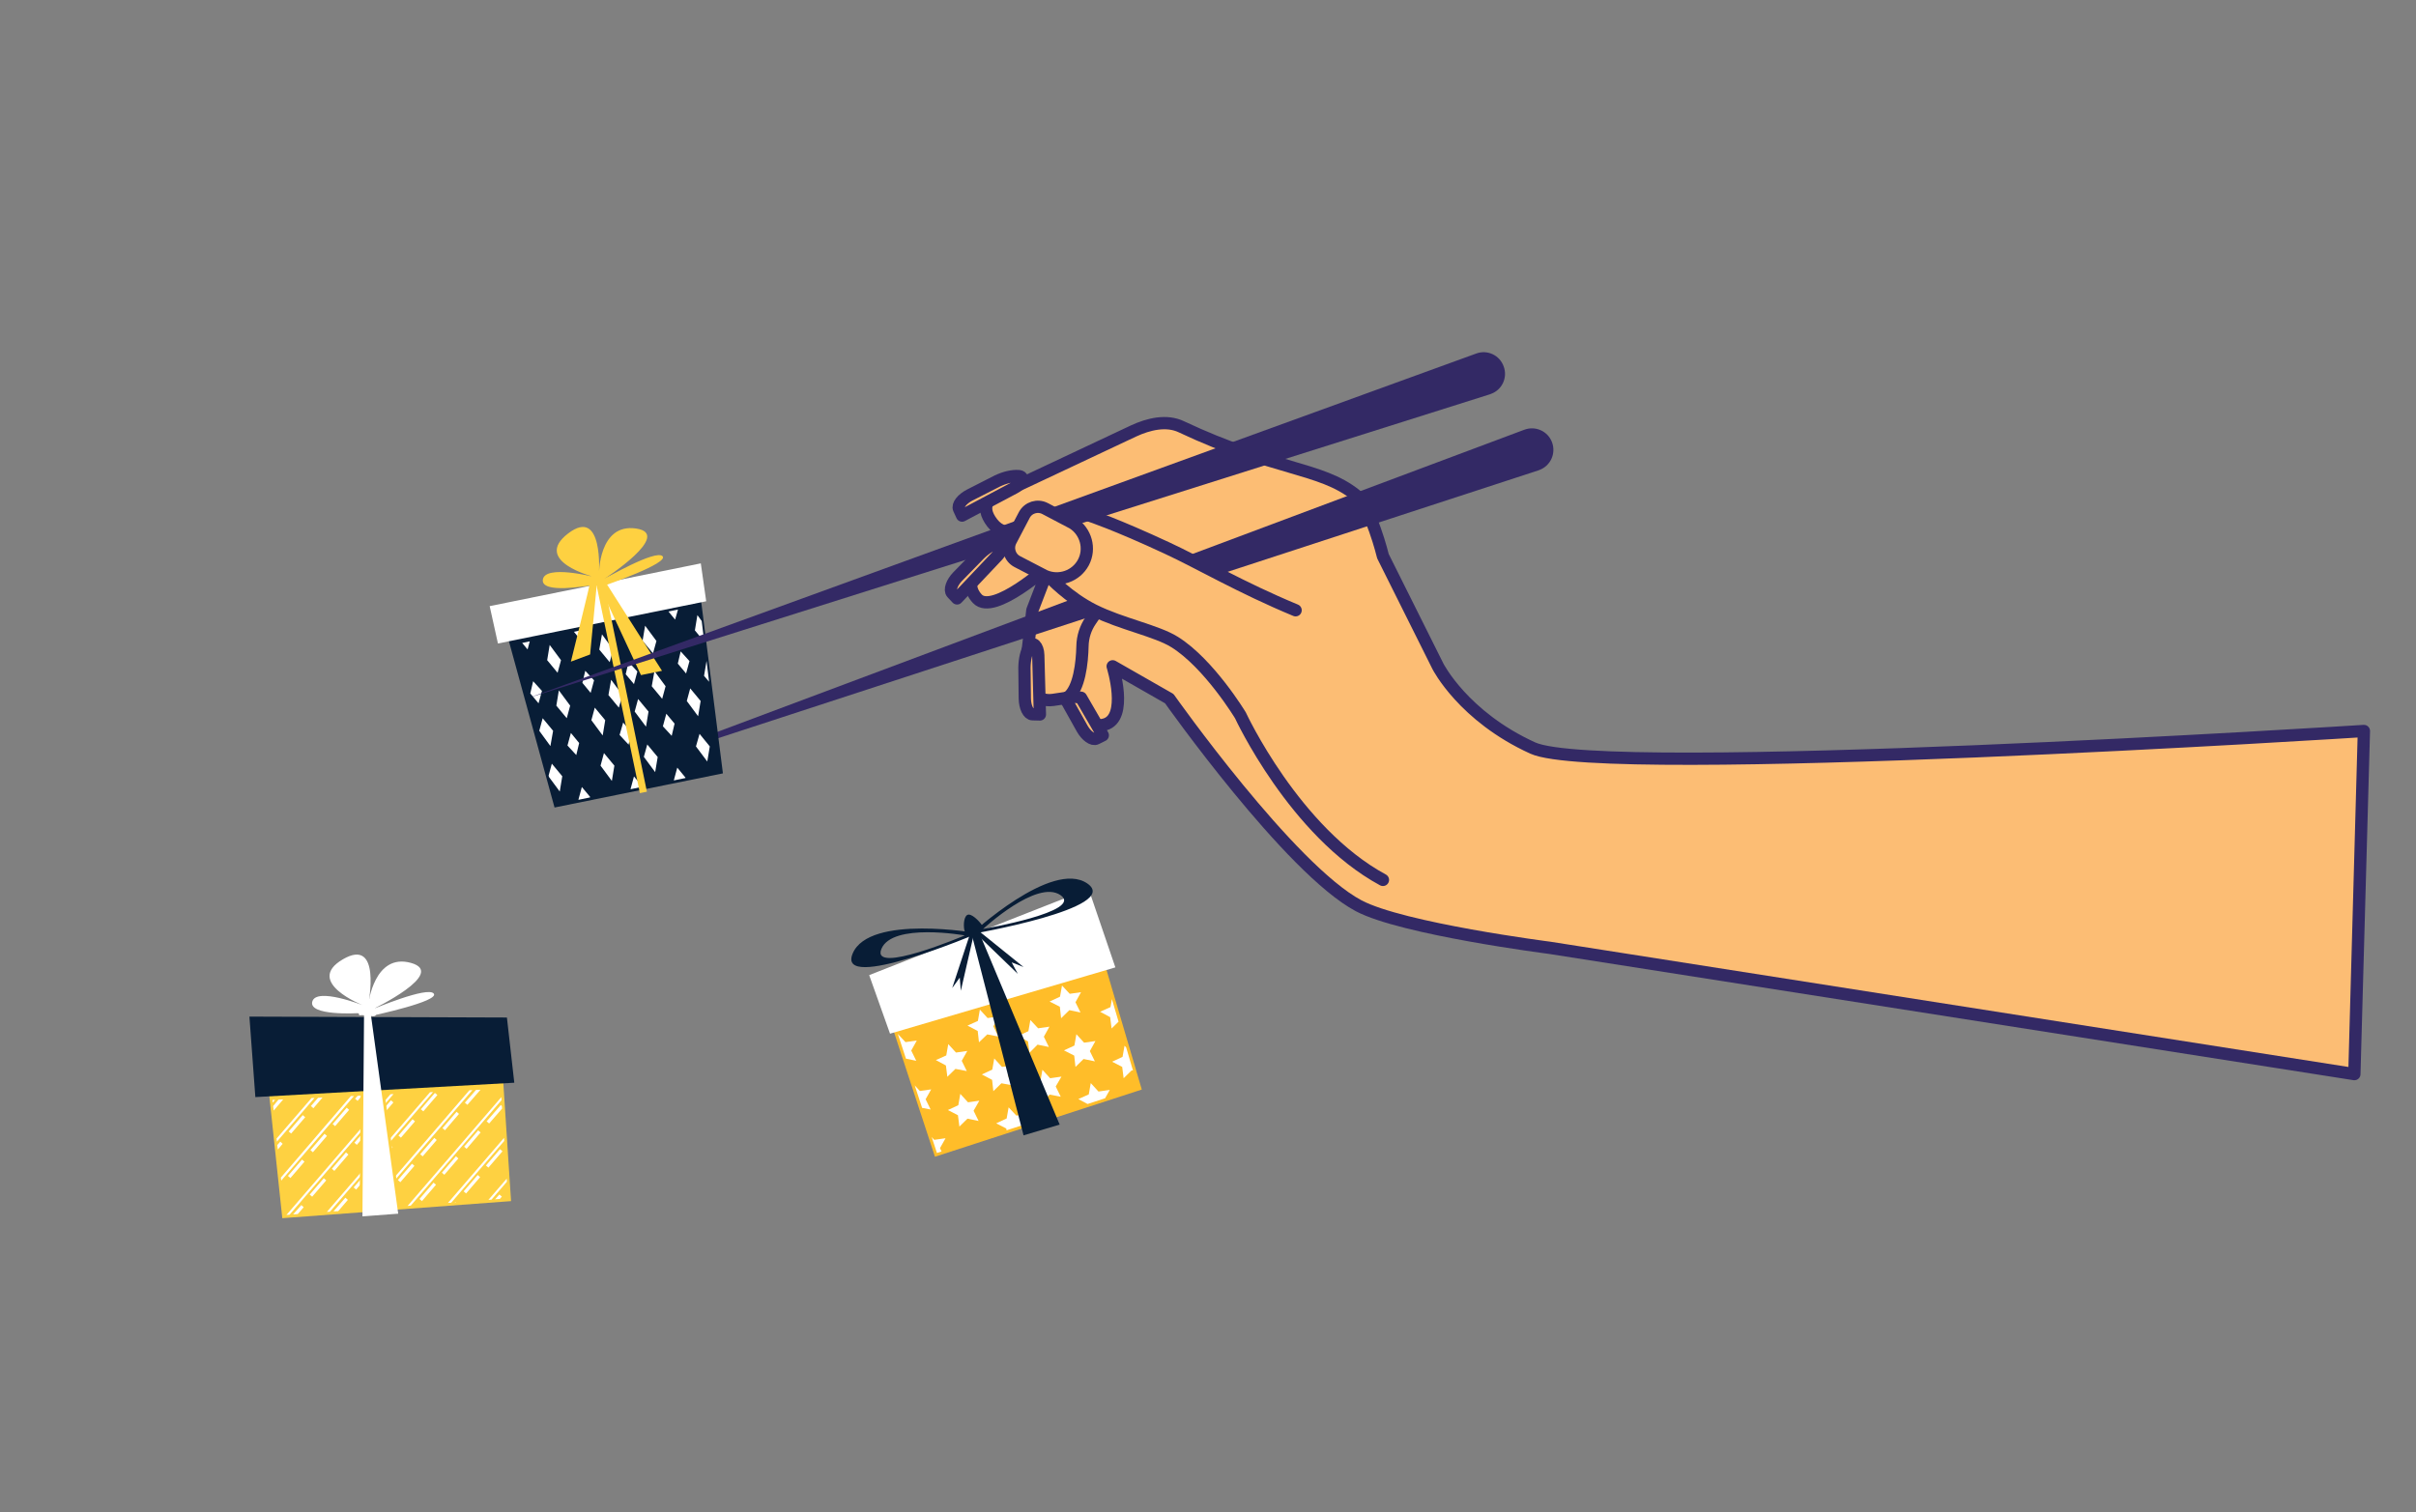 <?xml version="1.0" encoding="utf-8"?>
<!-- Generator: Adobe Illustrator 26.0.1, SVG Export Plug-In . SVG Version: 6.00 Build 0)  -->
<svg version="1.1" id="Layer_1" xmlns="http://www.w3.org/2000/svg" xmlns:xlink="http://www.w3.org/1999/xlink" x="0px" y="0px"
	 viewBox="0 0 1344.5 841.9" style="enable-background:new 0 0 1344.5 841.9;" xml:space="preserve">
<rect x="0" y="0" width="1344.5" height="841.9" fill="#808080" stroke="none"/>
<style type="text/css">
	.st0{fill:#FCBD74;stroke:#332965;stroke-width:6.832;stroke-linecap:round;stroke-linejoin:round;stroke-miterlimit:10;}
	.st1{fill:#332965;}
	.st2{fill:#081D36;}
	.st3{fill:#FFFFFF;}
	.st4{fill:#FED141;}
	.st5{fill:#FFBD29;}
	.st6{clip-path:url(#SVGID_00000049193319013501436180000013721287245346083712_);}
</style>
<path class="st0" d="M1310.2,597.9l-447.8-70.3c0,0-82-10.5-106.3-23.4c-38.4-20.4-105.4-115.3-105.4-115.3l-31.5-18
	c0,0,9,28.8-4.5,32.4S594,388.4,594,388.4l-8,1.2c-8.9,1.3-16.6-6.1-15.5-15l4-34.9l9.6-25c0,0-31.2,28.2-40.2,18.6
	s1.8-20.4,1.8-20.4l25.2-19.8c0,0-11,8-18.7-2s0-14.2,0-14.2l78.6-37c8.4-3.9,18.4-6.3,26.7-2.3c51.5,24.3,77.3,22.3,96.8,37.8
	c8.7,6.9,15.3,34.2,15.3,34.2l30.6,61.3c0,0,14.1,27.9,52.8,45.5s462.5-9.5,462.5-9.5L1310.2,597.9z"/>
<g>
	<path class="st0" d="M555.1,267.7L555.1,267.7l-15.5,7.9c-4.2,2.2-6.9,5.6-5.9,7.7l1.7,3.7l29.2-15.5c4.5-2.4,5.8-6.3,2.1-6.5
		C563.5,264.8,559.3,265.7,555.1,267.7z"/>
</g>
<g>
	<path class="st0" d="M593.7,390.3L593.7,390.3l8.5,15.2c2.3,4.1,5.9,6.7,7.9,5.6l3.6-1.8l-12.1-20.9
		C601.7,388.4,591.6,386.1,593.7,390.3z"/>
</g>
<g>
	<path class="st0" d="M545.2,308.4L545.2,308.4L533,320.9c-3.3,3.4-4.7,7.5-3.2,9.2l2.8,3l22.7-24c3.5-3.7,3.5-7.8-0.1-6.9
		C552.2,303,548.6,305.1,545.2,308.4z"/>
</g>
<g>
	<path class="st0" d="M570.1,371.5L570.1,371.5l0.2,17.4c0.1,4.8,2,8.7,4.3,8.7l4.1,0.1l-0.9-33c-0.1-5.1-3.1-8-4.9-4.8
		C571.2,362.7,570.2,366.8,570.1,371.5z"/>
</g>
<path class="st0" d="M594,388.4c6.7-4.8,8.2-19.7,8.4-28.8c0.1-5.1,1.7-10,4.5-14.1l3.4-5"/>
<g>
	<path class="st1" d="M323.4,435.8l524.9-196.6c6.2-2.3,13.1,0.8,15.4,7c2.3,6.2-0.8,13.1-7,15.4c-0.1,0.1-0.3,0.1-0.5,0.2
		L323.4,435.8z"/>
</g>
<path class="st0" d="M721,339.7c-30.6-12.7-53.6-26.3-71.5-34.6c-29-13.5-42.9-18-42.9-18s-21.3-6-29.7,6.6s7.2,27.6,7.2,27.6
	s10.4,11.3,24.6,18.4c15.4,7.7,35,11.4,45,17.7c19.2,12,36.6,40.8,36.6,40.8s30,64.9,79.3,91.6"/>
<g id="XMLID_241_">
	<g id="XMLID_236_">
		<g id="XMLID_237_">
			<polygon id="XMLID_262_" class="st2" points="402.3,430.5 308.6,449.5 281.3,350 389.2,326.9 			"/>
			<g id="XMLID_250_">
				<polygon id="XMLID_255_" class="st3" points="300.1,406.8 306.3,415.3 307.8,406.8 302,399.8 				"/>
				<polygon id="XMLID_416_" class="st3" points="311.5,440.6 312.9,432.1 307.1,425.1 305.3,431.7 305.5,432.5 				"/>
				<polygon id="XMLID_417_" class="st3" points="322.3,413.6 317.7,408 315.8,415 320.7,420.3 				"/>
				<polygon id="XMLID_418_" class="st3" points="323.8,438.1 321.9,445.1 322,445.2 328.3,443.9 328.4,443.6 				"/>
				<polygon id="XMLID_419_" class="st3" points="331,393.9 329.1,400.9 335.4,409.4 336.8,400.9 				"/>
				<polygon id="XMLID_420_" class="st3" points="334.2,426.2 340.5,434.7 341.9,426.2 336.1,419.2 				"/>
				<polygon id="XMLID_421_" class="st3" points="351.3,407.7 346.8,402.2 344.8,409.1 349.8,414.5 				"/>
				<polygon id="XMLID_422_" class="st3" points="352.8,432.2 350.9,439.2 351,439.3 357.3,438 357.4,437.7 				"/>
				<polygon id="XMLID_423_" class="st3" points="344.4,393.9 346.4,386.9 340.1,378.4 338.6,386.9 				"/>
				<polygon id="XMLID_424_" class="st3" points="341.2,361.6 335,353.1 333.5,361.6 339.3,368.6 				"/>
				<polygon id="XMLID_425_" class="st3" points="330.6,378.7 325.7,373.4 324.1,380.1 328.7,385.7 				"/>
				<polygon id="XMLID_426_" class="st3" points="322.6,355.6 324,350.7 319.4,351.7 				"/>
				<polygon id="XMLID_427_" class="st3" points="315.4,399.8 317.3,392.8 311,384.3 309.6,392.8 				"/>
				<polygon id="XMLID_428_" class="st3" points="312.2,367.5 305.9,359 304.5,367.5 310.3,374.5 				"/>
				<polygon id="XMLID_429_" class="st3" points="301.6,384.6 296.7,379.2 295.1,386 299.7,391.5 				"/>
				<polygon id="XMLID_430_" class="st3" points="293.6,361.5 294.8,357 290.6,357.9 				"/>
				<polygon id="XMLID_431_" class="st3" points="355.1,389.1 353.2,396.1 359.5,404.5 360.9,396.1 				"/>
				<polygon id="XMLID_432_" class="st3" points="358.3,421.3 364.6,429.8 366,421.4 360.2,414.4 				"/>
				<polygon id="XMLID_433_" class="st3" points="375.4,402.8 370.8,397.3 368.9,404.3 373.8,409.6 				"/>
				<polygon id="XMLID_434_" class="st3" points="376.9,427.3 375,434.3 375.1,434.4 381.4,433.1 381.5,432.9 				"/>
				<polygon id="XMLID_435_" class="st3" points="382.2,390.2 388.5,398.7 389.9,390.2 384.1,383.2 				"/>
				<polygon id="XMLID_436_" class="st3" points="389.3,408.5 387.3,415.5 393.6,423.9 395,415.5 				"/>
				<polygon id="XMLID_437_" class="st3" points="391.8,376.2 394.6,379.5 393.2,367.9 				"/>
				<polygon id="XMLID_438_" class="st3" points="388.1,342.4 386.7,350.9 391.9,357.2 390.5,345.7 				"/>
				<polygon id="XMLID_439_" class="st3" points="383.7,368 378.8,362.6 377.2,369.4 381.8,374.9 				"/>
				<polygon id="XMLID_440_" class="st3" points="375.7,344.9 377.3,339.3 372,340.4 				"/>
				<polygon id="XMLID_441_" class="st3" points="368.5,389 370.4,382 364.2,373.6 362.7,382 				"/>
				<polygon id="XMLID_442_" class="st3" points="365.3,356.8 359,348.3 357.6,356.7 363.4,363.7 				"/>
				<polygon id="XMLID_443_" class="st3" points="354.7,373.8 349.8,368.5 348.2,375.3 352.8,380.8 				"/>
				<polygon id="XMLID_444_" class="st3" points="346.7,350.8 348.1,345.6 343.3,346.6 				"/>
			</g>
			<polygon id="XMLID_261_" class="st3" points="393,334.7 277.1,358.2 272.5,337.4 390,313.6 			"/>
			<path id="XMLID_259_" class="st4" d="M360,440.7l-3.9,0.8l-24.2-116.1c0,0-11.8,2.1-10-0.7s10.3-1.3,10.3-1.3s-5.3-1.9-2.6-4.1
				c2.8-2.2,12.4-2.3,8.8,0.6s-2.3,2.5-2.3,2.5s8.7-5.3,9.2-1.8s-9.2,3.9-9.2,3.9L360,440.7z"/>
		</g>
	</g>
	<path id="XMLID_238_" class="st4" d="M327.8,325.9c0,0-27,5-25.7-3.3c1.3-8.4,28.3-1.5,28.3-1.5s-34.3-8.7-14.3-24.1
		s17.2,22.7,17.2,22.7s-0.2-28.6,20.7-25.5c20.9,3.1-17.8,28.1-17.8,28.1s28.7-16.6,32.5-12.7s-32.1,16.3-32.1,16.3H327.8z"/>
	<path id="XMLID_239_" class="st4" d="M328.5,323.6c0.2,0.5-10.8,44.7-10.8,44.7l10.7-4l3.9-40.9l24.4,52.4l11.7-2.4l-33.3-52.3
		L328.5,323.6z"/>
</g>
<g>
	<path class="st1" d="M294.7,388.3l526.8-191.5c6.2-2.3,13.1,0.9,15.3,7.2c2.3,6.2-0.9,13.1-7.2,15.3c-0.1,0.1-0.3,0.1-0.5,0.2
		L294.7,388.3z"/>
</g>
<path class="st0" d="M581.5,320.6c7.9,3.4,17.3,0.2,21.4-7.5s1.4-17.3-5.9-21.9l0,0l-15.4-8.1c-4.2-2.2-9.4-0.6-11.6,3.6l-7.5,14.3
	c-2.2,4.2-0.6,9.4,3.6,11.6L581.5,320.6L581.5,320.6z"/>
<g id="XMLID_00000089543211038670898660000005019292507398386846_">
	<g id="XMLID_00000181065979467169275880000006937925058215652281_">
		<g id="XMLID_00000006680128575047048000000002672390012808566175_">
			<polygon id="XMLID_00000132792455619442299920000007063921771799525505_" class="st4" points="149.5,606.5 157.1,678.1 
				284.4,668.6 279.9,600 			"/>
			<g id="XMLID_00000138574871792711709660000003538785679065745083_">
				<polygon id="XMLID_00000121975907634576431920000000491821661131760304_" class="st3" points="151.6,612.3 151.8,613.8 
					153.1,612.2 				"/>
				<polygon id="XMLID_00000177482234994967507700000017768234588389234111_" class="st3" points="155,612.1 152,615.7 152.3,618.2 
					157.6,612 				"/>
				<polygon id="XMLID_00000023254470177354833220000011836221679674255000_" class="st3" points="175,611.2 173.4,611.2 
					153.9,633.8 154.1,635.5 				"/>
				<polygon id="XMLID_00000070087628764518895250000010844788357002467743_" class="st3" points="174.4,616.9 179.5,610.9 
					177,611.1 173,615.7 				"/>
				
					<rect id="XMLID_00000170986843374829578580000001086254360434407059_" x="159.2" y="625.3" transform="matrix(0.652 -0.758 0.758 0.652 -417.128 342.805)" class="st3" width="12" height="1.8"/>
				<polygon id="XMLID_00000067233144874820396110000007377298907989502385_" class="st3" points="156,635.5 154.3,637.4 
					154.6,639.9 157.3,636.7 				"/>
				<polygon id="XMLID_00000013911266918977581530000011400958511543295649_" class="st3" points="197,610.1 195.3,610.1 
					156.3,655.5 156.5,657.2 				"/>
				<polygon id="XMLID_00000005960188685198446890000005830861177439147443_" class="st3" points="201.5,609.8 199,610 197.6,611.6 
					199,612.8 				"/>
				
					<rect id="XMLID_00000178206829469232335480000015612716583533408444_" x="183.7" y="621.2" transform="matrix(0.652 -0.758 0.758 0.652 -405.525 359.925)" class="st3" width="12" height="1.8"/>
				
					<rect id="XMLID_00000095333258022726245940000011929891833826981797_" x="171.3" y="635.7" transform="matrix(0.652 -0.758 0.758 0.652 -420.793 355.592)" class="st3" width="12" height="1.8"/>
				
					<rect id="XMLID_00000073706254211235268510000007007954731102203533_" x="158.8" y="650.1" transform="matrix(0.652 -0.758 0.758 0.652 -436.059 351.077)" class="st3" width="12" height="1.8"/>
				<polygon id="XMLID_00000128454440367037008630000014702338453099683229_" class="st3" points="156.9,661.6 156.9,661.6 
					157,661.6 				"/>
				<polygon id="XMLID_00000018231605168792205450000014509557638992816817_" class="st3" points="219,609 217.3,609.1 159.4,676.3 
					161.1,676.2 				"/>
				
					<rect id="XMLID_00000112622583869957774610000005299383248526089382_" x="208.3" y="617.1" transform="matrix(0.652 -0.758 0.758 0.652 -393.832 377.136)" class="st3" width="12" height="1.8"/>
				
					<rect id="XMLID_00000039092933008885834220000008117187645443382665_" x="195.8" y="631.6" transform="matrix(0.652 -0.758 0.758 0.652 -409.19 372.711)" class="st3" width="12" height="1.8"/>
				
					<rect id="XMLID_00000016073243731262565610000007199037029140127394_" x="183.3" y="646.1" transform="matrix(0.652 -0.758 0.758 0.652 -424.548 368.287)" class="st3" width="12" height="1.8"/>
				
					<rect id="XMLID_00000181045345106356419500000008075333645169867649_" x="170.9" y="660.5" transform="matrix(0.652 -0.758 0.758 0.652 -439.724 363.863)" class="st3" width="12" height="1.8"/>
				<polygon id="XMLID_00000044891598040747348510000003749571739757456775_" class="st3" points="167.7,670.8 163.1,676 
					165.7,675.8 169,672 				"/>
				<polygon id="XMLID_00000010990681673694689630000004714157116552350650_" class="st3" points="241,607.9 239.3,608 181.9,674.6 
					183.6,674.5 				"/>
				
					<rect id="XMLID_00000137098906597534118760000004037650062857830039_" x="232.8" y="613" transform="matrix(0.652 -0.758 0.758 0.652 -382.229 394.256)" class="st3" width="12" height="1.8"/>
				
					<rect id="XMLID_00000085220809111856438640000006785354629240032166_" x="220.3" y="627.6" transform="matrix(0.652 -0.758 0.758 0.652 -397.611 389.911)" class="st3" width="12" height="1.8"/>
				
					<rect id="XMLID_00000108994767000639248870000005299800052481485450_" x="207.9" y="642" transform="matrix(0.652 -0.758 0.758 0.652 -412.855 385.498)" class="st3" width="12" height="1.8"/>
				
					<rect id="XMLID_00000175308442451639905230000003837547853082337699_" x="195.4" y="656.5" transform="matrix(0.652 -0.758 0.758 0.652 -428.214 381.071)" class="st3" width="12" height="1.8"/>
				<polygon id="XMLID_00000160884805097647484070000005440608493113800071_" class="st3" points="192.2,666.7 185.6,674.3 
					188.2,674.2 193.6,667.9 				"/>
				<polygon id="XMLID_00000085940166717952785460000009240743132407749249_" class="st3" points="262.9,606.8 261.2,606.9 
					204.4,672.9 206.1,672.8 				"/>
				<polygon id="XMLID_00000031206703058009634310000002224349997643340676_" class="st3" points="260.1,615 267.4,606.6 
					264.9,606.7 258.7,613.8 				"/>
				
					<rect id="XMLID_00000072995209189464734550000010404530320098937268_" x="244.8" y="623.5" transform="matrix(0.652 -0.758 0.758 0.652 -385.974 407.019)" class="st3" width="12" height="1.8"/>
				
					<rect id="XMLID_00000172430769017474529680000014532039908228327055_" x="232.4" y="638" transform="matrix(0.652 -0.758 0.758 0.652 -401.277 402.695)" class="st3" width="12" height="1.8"/>
				
					<rect id="XMLID_00000137132713904343818570000010744071385763355807_" x="220" y="652.4" transform="matrix(0.652 -0.758 0.758 0.652 -416.52 398.284)" class="st3" width="12" height="1.8"/>
				<polygon id="XMLID_00000062884227828860420720000006790304049445001098_" class="st3" points="216.7,662.6 208.9,671.7 
					209.8,672.5 210.7,672.5 218.1,663.8 				"/>
				<polygon id="XMLID_00000082333237051326598130000015369673731488093097_" class="st3" points="279.1,612.4 279,610.7 
					226.8,671.3 228.6,671.1 				"/>
				<polygon id="XMLID_00000119836960077728172890000005866460302205881522_" class="st3" points="270.8,624.2 272.2,625.4 
					279.4,617.1 279.3,615.7 278.7,615.1 				"/>
				
					<rect id="XMLID_00000097480842178142005330000010726806461270176446_" x="256.9" y="633.8" transform="matrix(0.652 -0.758 0.758 0.652 -389.639 419.806)" class="st3" width="12" height="1.8"/>
				
					<rect id="XMLID_00000127015852427502156630000010835144959277349798_" x="244.5" y="648.3" transform="matrix(0.652 -0.758 0.758 0.652 -404.917 415.404)" class="st3" width="12" height="1.8"/>
				
					<rect id="XMLID_00000060730812806360196330000008702892268926450873_" x="232" y="662.9" transform="matrix(0.652 -0.758 0.758 0.652 -420.298 411.059)" class="st3" width="12" height="1.8"/>
				<polygon id="XMLID_00000062894755508285069690000007542278051336149396_" class="st3" points="280.6,635.1 280.5,633.4 
					249.3,669.6 251.1,669.5 				"/>
				
					<rect id="XMLID_00000003800542570821777530000011343792830864189353_" x="269" y="644.3" transform="matrix(0.652 -0.758 0.758 0.652 -393.337 432.603)" class="st3" width="12" height="1.8"/>
				
					<rect id="XMLID_00000157302936973377516050000018352512789437638546_" x="256.6" y="658.7" transform="matrix(0.652 -0.758 0.758 0.652 -408.582 428.19)" class="st3" width="12" height="1.8"/>
				<polygon id="XMLID_00000063607604188800659430000002498394101970469278_" class="st3" points="253.1,669.3 253.7,669.3 
					253.4,669 				"/>
				<polygon id="XMLID_00000052103245094658059900000016763676434967169716_" class="st3" points="282,656.1 271.8,667.9 
					273.5,667.8 282.1,657.8 				"/>
				<polygon id="XMLID_00000004509237397802350160000001868424965274843313_" class="st3" points="275.5,667.6 278.1,667.4 
					279.3,666.1 277.9,664.9 				"/>
			</g>
			<polygon id="XMLID_00000034073786870702284240000017844449060775873214_" class="st4" points="222.8,672.2 213.8,606.9 
				200.7,607.9 200.1,673.9 			"/>
			<polygon id="XMLID_00000107572595038431247890000001544633644935086502_" class="st2" points="138.8,565.9 142.1,610.7 
				286.2,602.7 282.1,566.4 			"/>
			<polygon id="XMLID_00000173856821747812346980000013956854952109450921_" class="st3" points="201.7,677.1 221.6,675.6 
				206.2,563.4 202.6,563.6 			"/>
			<path id="XMLID_00000158732652224124890750000000654344952360416394_" class="st3" d="M204.5,565.5c2.3-0.1,4.7,1,4.9-1.3
				c0.1-2.3-2-7.7-4.3-8.1c-2.3-0.3-4.8,5.4-5.3,7.7s1,0.8,3.3,1.5"/>
		</g>
	</g>
	<path id="XMLID_00000156547303275289394540000004092129859272445315_" class="st3" d="M198.9,564c0,0-27.4,1.6-25.1-6.5
		c2.3-8.1,28.2,2.1,28.2,2.1s-32.9-12.9-11.2-25.6s14.2,24.7,14.2,24.7s3.3-28.4,23.7-22.7s-21.1,25.7-21.1,25.7s30.6-12.9,33.8-8.6
		s-33.9,12.2-33.9,12.2L198.9,564z"/>
</g>
<g id="XMLID_35_">
	<g id="XMLID_36_">
		<g id="XMLID_37_">
			<polygon id="XMLID_185_" class="st5" points="520.3,643.9 490.7,553.8 606.2,507.5 635.4,606.5 			"/>
			<g id="XMLID_191_">
				<g>
					<g>
						<defs>
							<polygon id="SVGID_1_" points="492.8,554.7 605.1,509.8 633.3,605.4 521.4,641.8 							"/>
						</defs>
						<clipPath id="SVGID_00000095328571954367674780000016180953785215220662_">
							<use xlink:href="#SVGID_1_"  style="overflow:visible;"/>
						</clipPath>
						<g id="XMLID_210_" style="clip-path:url(#SVGID_00000095328571954367674780000016180953785215220662_);">
							<polygon id="XMLID_211_" class="st3" points="502.7,590.2 503.7,589.2 509.9,590.5 507.1,584.8 510.2,579.2 503.9,580.1 
								499.6,575.5 499,579 							"/>
							<polygon id="XMLID_212_" class="st3" points="511.9,607.3 507.6,602.6 507.3,604.3 511.4,616.7 511.6,616.4 517.9,617.6 
								515.1,611.9 518.2,606.4 							"/>
							<polygon id="XMLID_213_" class="st3" points="524.7,642.5 523.1,639.1 526.2,633.6 519.9,634.5 515.7,629.9 520.2,643.7 
								520.7,643.8 							"/>
							<polygon id="XMLID_214_" class="st3" points="538.7,613.6 534.4,608.9 533.3,615.2 527.5,617.9 533.1,620.8 533.9,627.1 
								538.4,622.7 544.6,624 541.8,618.3 545,612.7 							"/>
							<polygon id="XMLID_215_" class="st3" points="532,585.9 527.7,581.2 526.6,587.5 520.8,590.1 526.4,593.1 527.2,599.4 
								531.7,595 538,596.2 535.2,590.5 538.3,585 							"/>
							<polygon id="XMLID_216_" class="st3" points="549.6,566.7 545.3,562 544.2,568.3 538.4,570.9 544.1,573.9 544.8,580.2 
								549.4,575.8 555.6,577 552.8,571.3 555.9,565.8 							"/>
							<polygon id="XMLID_217_" class="st3" points="557.6,593.9 553.3,589.2 552.2,595.4 546.4,598.1 552.1,601.1 552.8,607.4 
								557.3,603 563.6,604.2 560.8,598.5 563.9,593 							"/>
							<polygon id="XMLID_218_" class="st3" points="569.8,627.8 568.8,625.7 571.9,620.1 565.6,621 561.3,616.4 560.2,622.6 
								554.4,625.3 560,628.2 560.4,630.9 							"/>
							<polygon id="XMLID_219_" class="st3" points="584.4,600.2 580.1,595.5 579,601.8 573.2,604.4 578.8,607.4 579.6,613.7 
								584.1,609.3 590.3,610.5 587.5,604.8 590.7,599.3 							"/>
							<polygon id="XMLID_220_" class="st3" points="577.7,572.4 573.4,567.8 572.3,574 566.5,576.7 572.1,579.7 572.9,586 
								577.4,581.5 583.7,582.8 580.9,577.1 584,571.5 							"/>
							<polygon id="XMLID_221_" class="st3" points="595.3,553.2 591,548.6 589.9,554.8 584.1,557.5 589.8,560.4 590.5,566.8 
								595.1,562.3 601.3,563.6 598.5,557.9 601.6,552.3 							"/>
							<polygon id="XMLID_222_" class="st3" points="603.3,580.4 599,575.7 597.9,582 592.1,584.7 597.8,587.6 598.5,593.9 
								603,589.5 609.3,590.8 606.5,585.1 609.6,579.5 							"/>
							<polygon id="XMLID_223_" class="st3" points="614.9,613.2 614.5,612.2 617.6,606.7 611.3,607.6 607,602.9 605.9,609.2 
								600.1,611.8 605.7,614.8 605.9,616.1 							"/>
							<polygon id="XMLID_224_" class="st3" points="629.3,585.9 625.8,582.1 624.7,588.3 618.9,591 624.5,593.9 625.3,600.2 
								629.8,595.8 632.4,596.3 							"/>
							<polygon id="XMLID_225_" class="st3" points="623.1,568.1 624.1,568.3 620.5,555.8 619.1,554.3 618,560.6 612.2,563.2 
								617.8,566.2 618.6,572.5 							"/>
						</g>
					</g>
				</g>
			</g>
			<polygon id="XMLID_184_" class="st3" points="495.3,575.4 620.7,538.5 605.8,494.8 483.7,542.8 			"/>
			<polygon id="XMLID_183_" class="st2" points="589.7,626 569.6,632 539.9,516.8 543.5,515.8 			"/>
			<path id="XMLID_182_" class="st2" d="M542.3,518.3c-2.3,0.8-4.3,2.7-5.3,0.5c-1-2.3-0.9-8.3,1.3-9.5s6.7,3.5,8.1,5.6
				c1.4,2.1-0.7,1.1-2.7,2.7"/>
		</g>
	</g>
	<path id="XMLID_42_" class="st2" d="M474.5,530.8c-9.2,22.1,69.7-11.3,69.7-11.3S483.7,508.7,474.5,530.8z M490.5,528.2
		c6.1-14.7,46.4-7.5,46.4-7.5S484.4,543,490.5,528.2z"/>
	<path id="XMLID_38_" class="st2" d="M540.4,520c0,0,84.4-14.6,64.7-28.2C585.4,478.2,540.4,520,540.4,520z M547.1,517.1
		c0,0,30-27.9,43.1-18.8C603.3,507.4,547.1,517.1,547.1,517.1z"/>
	<polygon id="XMLID_44_" class="st2" points="541.9,520.2 534.7,551.5 534.1,544.2 529.9,550 540.1,519 	"/>
	<polygon id="XMLID_181_" class="st2" points="543.3,519.8 566.4,542.1 563,535.7 569.6,538.3 544.2,517.8 	"/>
</g>
</svg>
